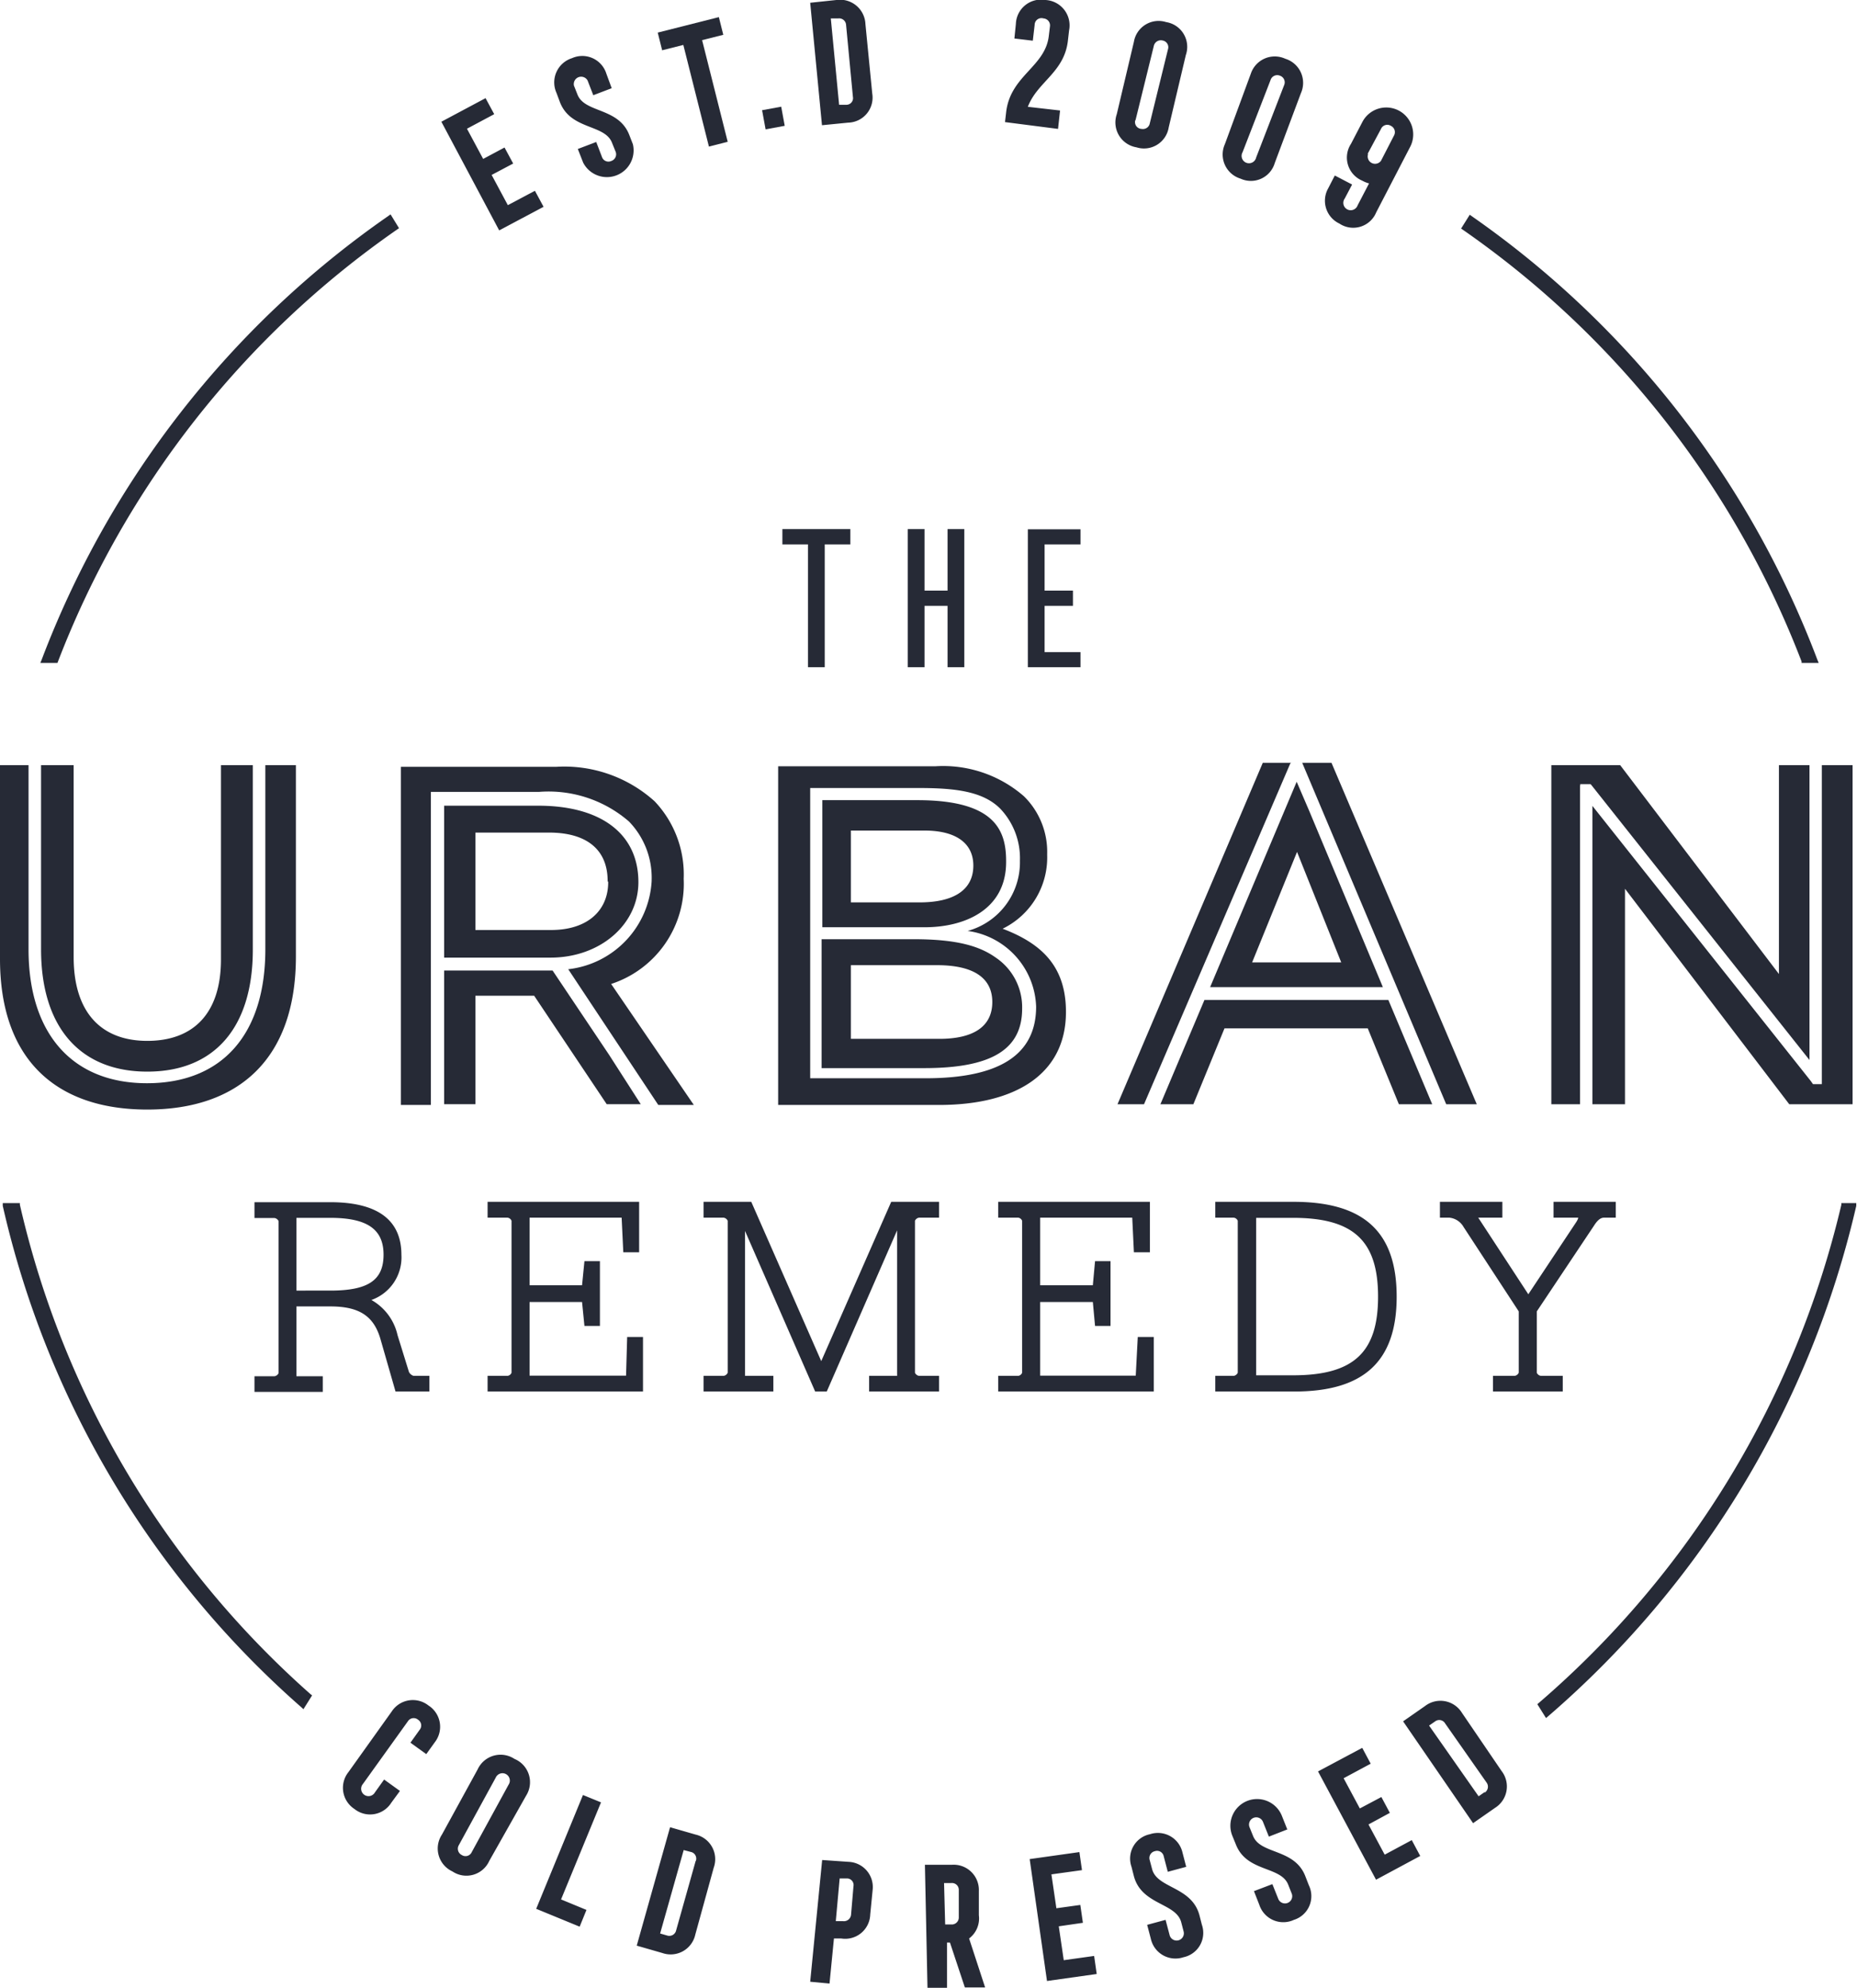 <svg xmlns="http://www.w3.org/2000/svg" viewBox="0 0 100.85 107.97"><defs><style>.cls-1{fill:#262a36}</style></defs><g id="Layer_2" data-name="Layer 2"><g id="Layer_1-2" data-name="Layer 1"><path class="cls-1" d="M29.52 11.23l-.47-.87-1.47.78-.88-1.64 1.17-.62-.47-.87-1.16.62-.88-1.64 1.48-.79-.47-.87-2.4 1.28 3.14 5.9 2.41-1.28zm.89-5.68c.59 1.52 2.44 1.18 2.83 2.21l.19.47a.38.38 0 01-.23.51.37.37 0 01-.51-.22l-.31-.81-1 .38.29.74a1.45 1.45 0 002.7-1l-.19-.49c-.58-1.52-2.43-1.19-2.82-2.21l-.19-.48a.4.4 0 01.74-.28l.31.8 1-.38-.29-.79a1.37 1.37 0 00-1.87-.84 1.38 1.38 0 00-.84 1.88zm6.7-3.11l1.39 5.52 1.02-.26-1.39-5.52 1.15-.29-.24-.96-3.32.84.24.96 1.15-.29z"/><path class="cls-1" transform="matrix(.98 -.18 .18 .98 -.51 7.49)" d="M41.63 6.11h1.06v1.06h-1.06z"/><path class="cls-1" d="M46.06 6.66a1.36 1.36 0 001.31-1.58L47 1.31A1.38 1.38 0 0045.42 0L44 .15l.64 6.65zM45.52 1a.38.38 0 01.43.36l.37 3.9a.36.36 0 01-.35.43h-.4L45.12 1zm12.05 5l-1.75-.2c.52-1.37 2-1.87 2.18-3.63l.06-.52A1.38 1.38 0 0056.78 0a1.37 1.37 0 00-1.61 1.3l-.08.79 1 .12.1-.86a.37.37 0 01.48-.35.38.38 0 01.35.44l-.06.5c-.19 1.7-2.1 2.16-2.32 4.17l-.06.52 2.88.37zm4.15 2a1.36 1.36 0 001.75-1.08l.93-3.93a1.36 1.36 0 00-1.07-1.79 1.36 1.36 0 00-1.75 1.07l-.93 3.93A1.37 1.37 0 0061.72 8zm-.06-1.44l1-4.06a.39.39 0 01.48-.3.37.37 0 01.29.48l-1 4.07A.38.38 0 0162 7a.37.37 0 01-.34-.49zm5.71 3.14a1.35 1.35 0 001.86-.85l1.42-3.79a1.37 1.37 0 00-.85-1.87 1.37 1.37 0 00-1.87.81l-1.41 3.83a1.37 1.37 0 00.85 1.87zm.11-1.43L69 4.35a.38.38 0 01.51-.24.38.38 0 01.23.51l-1.52 3.93a.4.4 0 11-.74-.28zm5.26 3.87a1.35 1.35 0 002-.61L76.57 8A1.45 1.45 0 1074 6.6l-.63 1.21a1.36 1.36 0 00.61 2 1.6 1.6 0 00.37.15l-.62 1.19a.4.4 0 11-.7-.37l.4-.76-.94-.49-.36.7a1.37 1.37 0 00.61 1.91zm1.53-3.78L75 7a.37.37 0 01.53-.17.38.38 0 01.17.54L75 8.73a.4.4 0 01-.7-.37zm-51 84.25a1.37 1.37 0 00-2 .33l-2.35 3.29a1.37 1.37 0 00.33 2 1.36 1.36 0 002-.34l.47-.64-.86-.62-.5.7a.4.4 0 11-.65-.46l2.44-3.4a.37.37 0 01.55-.09.37.37 0 01.09.55l-.5.7.86.62.46-.64a1.37 1.37 0 00-.34-2zm4.67 2.9a1.37 1.37 0 00-2 .57L24 99.62a1.37 1.37 0 00.57 2 1.36 1.36 0 002-.57l2-3.54a1.37 1.37 0 00-.63-2zm-.32 1.4l-2 3.66a.37.37 0 01-.54.16.38.38 0 01-.16-.54l2-3.66a.4.4 0 11.7.38zm4.04.56l-2.54 6.18 2.36.97.37-.91-1.38-.57 2.17-5.27-.98-.4zm6.12 2.15l-1.39-.4-1.81 6.43 1.39.4a1.37 1.37 0 001.79-1l1-3.63a1.37 1.37 0 00-.98-1.8zm0 1.43l-1.06 3.77a.38.38 0 01-.49.28l-.38-.11 1.28-4.53.38.1a.37.37 0 01.28.49zm8.31.05l-1.44-.1-.65 6.61 1.05.1.24-2.45h.39a1.36 1.36 0 001.58-1.3l.13-1.32a1.37 1.37 0 00-1.3-1.54zm.13 2.86a.39.39 0 01-.44.36h-.39l.21-2.32h.4a.36.36 0 01.35.43zm6.94.04v-1.32a1.37 1.37 0 00-1.48-1.42h-1.45l.14 6.68h1.06v-2.46h.16l.81 2.44h1.1l-.87-2.66a1.36 1.36 0 00.53-1.26zm-1.44.5h-.39l-.06-2.25h.4a.37.37 0 01.4.39v1.46a.38.38 0 01-.35.4zm6.05 1.94l-.27-1.84 1.31-.19-.14-.97-1.3.18-.27-1.84 1.66-.23-.14-.98-2.7.38.94 6.62 2.7-.38-.14-.98-1.65.23zm7.37-2.44c-.42-1.57-2.29-1.45-2.57-2.5l-.13-.49a.38.38 0 01.28-.49.37.37 0 01.48.28l.22.84 1-.27-.2-.77a1.37 1.37 0 00-1.77-1 1.35 1.35 0 00-1 1.77l.13.51c.42 1.57 2.29 1.44 2.57 2.5l.13.5a.39.39 0 01-.76.2l-.22-.83-1 .27.2.76a1.37 1.37 0 001.77 1 1.35 1.35 0 001-1.77zm5.75-2.12c-.59-1.52-2.44-1.17-2.84-2.19l-.19-.47a.39.39 0 11.73-.29l.32.8 1-.39-.29-.73a1.45 1.45 0 00-2.7 1.06l.2.49c.59 1.51 2.44 1.16 2.84 2.18l.19.48a.39.39 0 01-.73.29l-.32-.8-1 .38.29.74a1.37 1.37 0 001.88.82 1.35 1.35 0 00.81-1.88zm4.31-1.17l-.88-1.64 1.16-.63-.46-.86-1.17.62-.88-1.64 1.47-.79-.46-.86-2.4 1.28 3.15 5.88 2.4-1.29-.46-.86-1.47.79zM79.39 93a1.37 1.37 0 00-2-.36l-1.19.83L80 99l1.19-.83a1.37 1.37 0 00.36-2zm1.24 4.31l-.33.23-2.69-3.84.32-.22a.37.37 0 01.55.1l2.25 3.21a.38.38 0 01-.1.55zM17.94 70.94c1.57 0 2.37.52 2.73 1.8l.81 2.82h1.84v-.85h-.86a.42.42 0 01-.25-.21l-.62-2a2.92 2.92 0 00-1.42-1.91 2.45 2.45 0 001.63-2.45c0-1.9-1.3-2.86-3.87-2.86h-4.11v.86h1.09a.29.29 0 01.22.17v8.25a.29.29 0 01-.22.17h-1.09v.85h3.71v-.85H16.1v-3.79zm-1.84-4.81h1.83c2 0 2.9.61 2.9 2s-.84 1.95-2.89 1.95H16.1zm18.82 6.47h-.86L34 74.7h-5.24v-4h2.85l.13 1.3h.84v-3.52h-.84l-.13 1.31h-2.85v-3.67h5l.09 1.88h.86v-2.74h-8.23v.86h1.08a.27.27 0 01.22.17v8.25a.27.27 0 01-.22.17h-1.08v.85h8.44zm5.54-5.76l3.81 8.72h.63l3.82-8.75v7.9H47.2v.85H51v-.85h-1.09a.29.29 0 01-.22-.17v-8.25a.29.29 0 01.22-.17H51v-.86h-2.6l-3.8 8.65-3.8-8.65h-2.59v.86h1.09a.29.29 0 01.22.17v8.25a.29.29 0 01-.22.17h-1.09v.85H42v-.85h-1.54zm22.2 5.76h-.87l-.11 2.1h-5.19v-4h2.86l.12 1.3h.84v-3.52h-.84l-.12 1.31h-2.86v-3.67h5l.09 1.88h.87v-2.74h-8.24v.86h1.09a.27.27 0 01.21.17v8.25a.27.27 0 01-.21.17h-1.09v.85h8.45zm13.19-2.19c0-3.52-1.78-5.15-5.6-5.15H66v.86h1a.27.27 0 01.22.17v8.25a.29.29 0 01-.22.17h-1v.85h4.3c3.77 0 5.55-1.64 5.55-5.15zm-7.63-4.28h2c3.28 0 4.62 1.24 4.62 4.28s-1.34 4.27-4.62 4.27h-2zm18.35.42c.24-.38.42-.43.55-.43h.63v-.86h-3.38v.86h1.34s0 .08-.12.26L83 70.28l-2.72-4.16h1.31v-.86H78.2v.86h.51a1 1 0 01.77.5l3 4.59v3.33a.29.29 0 01-.22.17h-1.18v.85h3.79v-.85h-1.19a.29.29 0 01-.22-.17v-3.33zm-84.34-25v10c0 4.22 2.11 6.64 5.77 6.64s5.73-2.41 5.73-6.62V41.55H12V52.1c0 2.92-1.49 4.42-4 4.42s-4-1.55-4-4.55V41.55z"/><path class="cls-1" d="M8 60.25c4.94 0 8.07-2.73 8.07-8.31V41.55h-1.66v10c0 4.62-2.35 7.27-6.43 7.27s-6.43-2.72-6.43-7.27v-10H0v10.52c0 5.42 3 8.18 8 8.18zM23.4 43h5.87a6.67 6.67 0 014.89 1.61 4.38 4.38 0 011.23 3.18v.05a5.11 5.11 0 01-4.53 4.79L35.75 60h1.93l-4.49-6.57a5.72 5.72 0 003.94-5.71 5.77 5.77 0 00-1.58-4.21 7.32 7.32 0 00-5.36-1.87h-8.42V60h1.63z"/><path class="cls-1" d="M34.67 47.9c0-2.6-2-4.15-5.44-4.15h-5.11V52h5.78c2.67 0 4.77-1.78 4.77-4.1zm-1.64 0c0 1.55-1.13 2.6-3.1 2.6h-4.11v-5.29h4c2 0 3.18.89 3.18 2.63zm-8.91 12.06h1.7v-5.89h3.19l3.94 5.89h1.85l-1.72-2.68-3.07-4.58h-5.89v7.26zm30.52-13.15v-.05c0-1.64-.57-3.31-4.81-3.31h-5.17v6.9h5.57c2.13 0 4.41-.93 4.41-3.54zM46.21 49v-3.9h4c1.71 0 2.65.69 2.65 1.9 0 1.37-1.13 2-2.91 2zm9.3 5.77A3.25 3.25 0 0054.08 52c-.87-.62-2.09-1-4.46-1h-5v7h5.57c3.64 0 5.32-1 5.32-3.23zm-1.62-.36c0 1.37-1.08 2-2.87 2h-4.81v-4h4.68c2.08 0 3 .76 3 2z"/><path class="cls-1" d="M42.26 60H51c4.16 0 6.89-1.68 6.89-5.05 0-2.47-1.31-3.71-3.44-4.52a4.3 4.3 0 002.42-4v-.06a4.23 4.23 0 00-1.26-3.13 6.68 6.68 0 00-4.82-1.63h-8.53zM44 42.79h5.91c2 0 3.47.19 4.4 1.11a3.9 3.9 0 011.08 2.84 3.86 3.86 0 01-2.84 3.81 4.3 4.3 0 013.72 4.11c0 2.62-2 3.89-6 3.89H44zm36.2 17.17l-7.89-18.54h-1.59l7.82 18.54h1.66zm-19.51 0h1.44l7.95-18.52h.03l.01-.02h-1.54l-7.89 18.54zM75.1 53.6l-4-9.57-.68-1.58-4.7 11.15zm-2.26-1.34H68l2.44-6zm-6.34 3.58h7.78l1.69 4.12h1.81L75.4 54.3h-9.99l-2.39 5.66h1.79l1.69-4.12zm32 3.03h-.04l-.12-.17-11.86-14.94v16.2h1.77v-11.7l8.92 11.7h3.44V41.55h-1.67v17.32h-.44z"/><path class="cls-1" d="M85.81 42.65h.01v-.07h.56l.03.03 11.86 14.95V41.55h-1.66v11.34l-8.62-11.34h-3.74v18.41h1.56V42.65zm12.03-6.73V36h.93l-.07-.17a51.59 51.59 0 00-18.77-24.09l-.11-.08-.47.75.1.07a50.64 50.64 0 0118.39 23.44zM100 65.33v.09a51.12 51.12 0 01-16.43 27.05l-.08.07.47.75.11-.09a52 52 0 0016.74-27.72v-.15zm-98.92.09v-.09H.15v.15a51.35 51.35 0 0016.22 27.23l.11.1.47-.75-.08-.06A50.5 50.5 0 011.08 65.42zm2.07-29.5a50.71 50.71 0 0118.42-23.46l.1-.07-.46-.75-.11.08A51.59 51.59 0 002.26 35.83l-.07.17h.93zm41.64.31v-6.67h1.39v-.83h-3.69v.83h1.39v6.67h.91zm5.42-3.33h1.25v3.33h.91v-7.5h-.91v3.34h-1.25v-3.34h-.91v7.5h.91V32.9zm8.47-3.34v-.82h-2.86v7.49h2.86v-.82h-1.95V32.9h1.54v-.83h-1.54v-2.51h1.95z"/></g></g></svg>